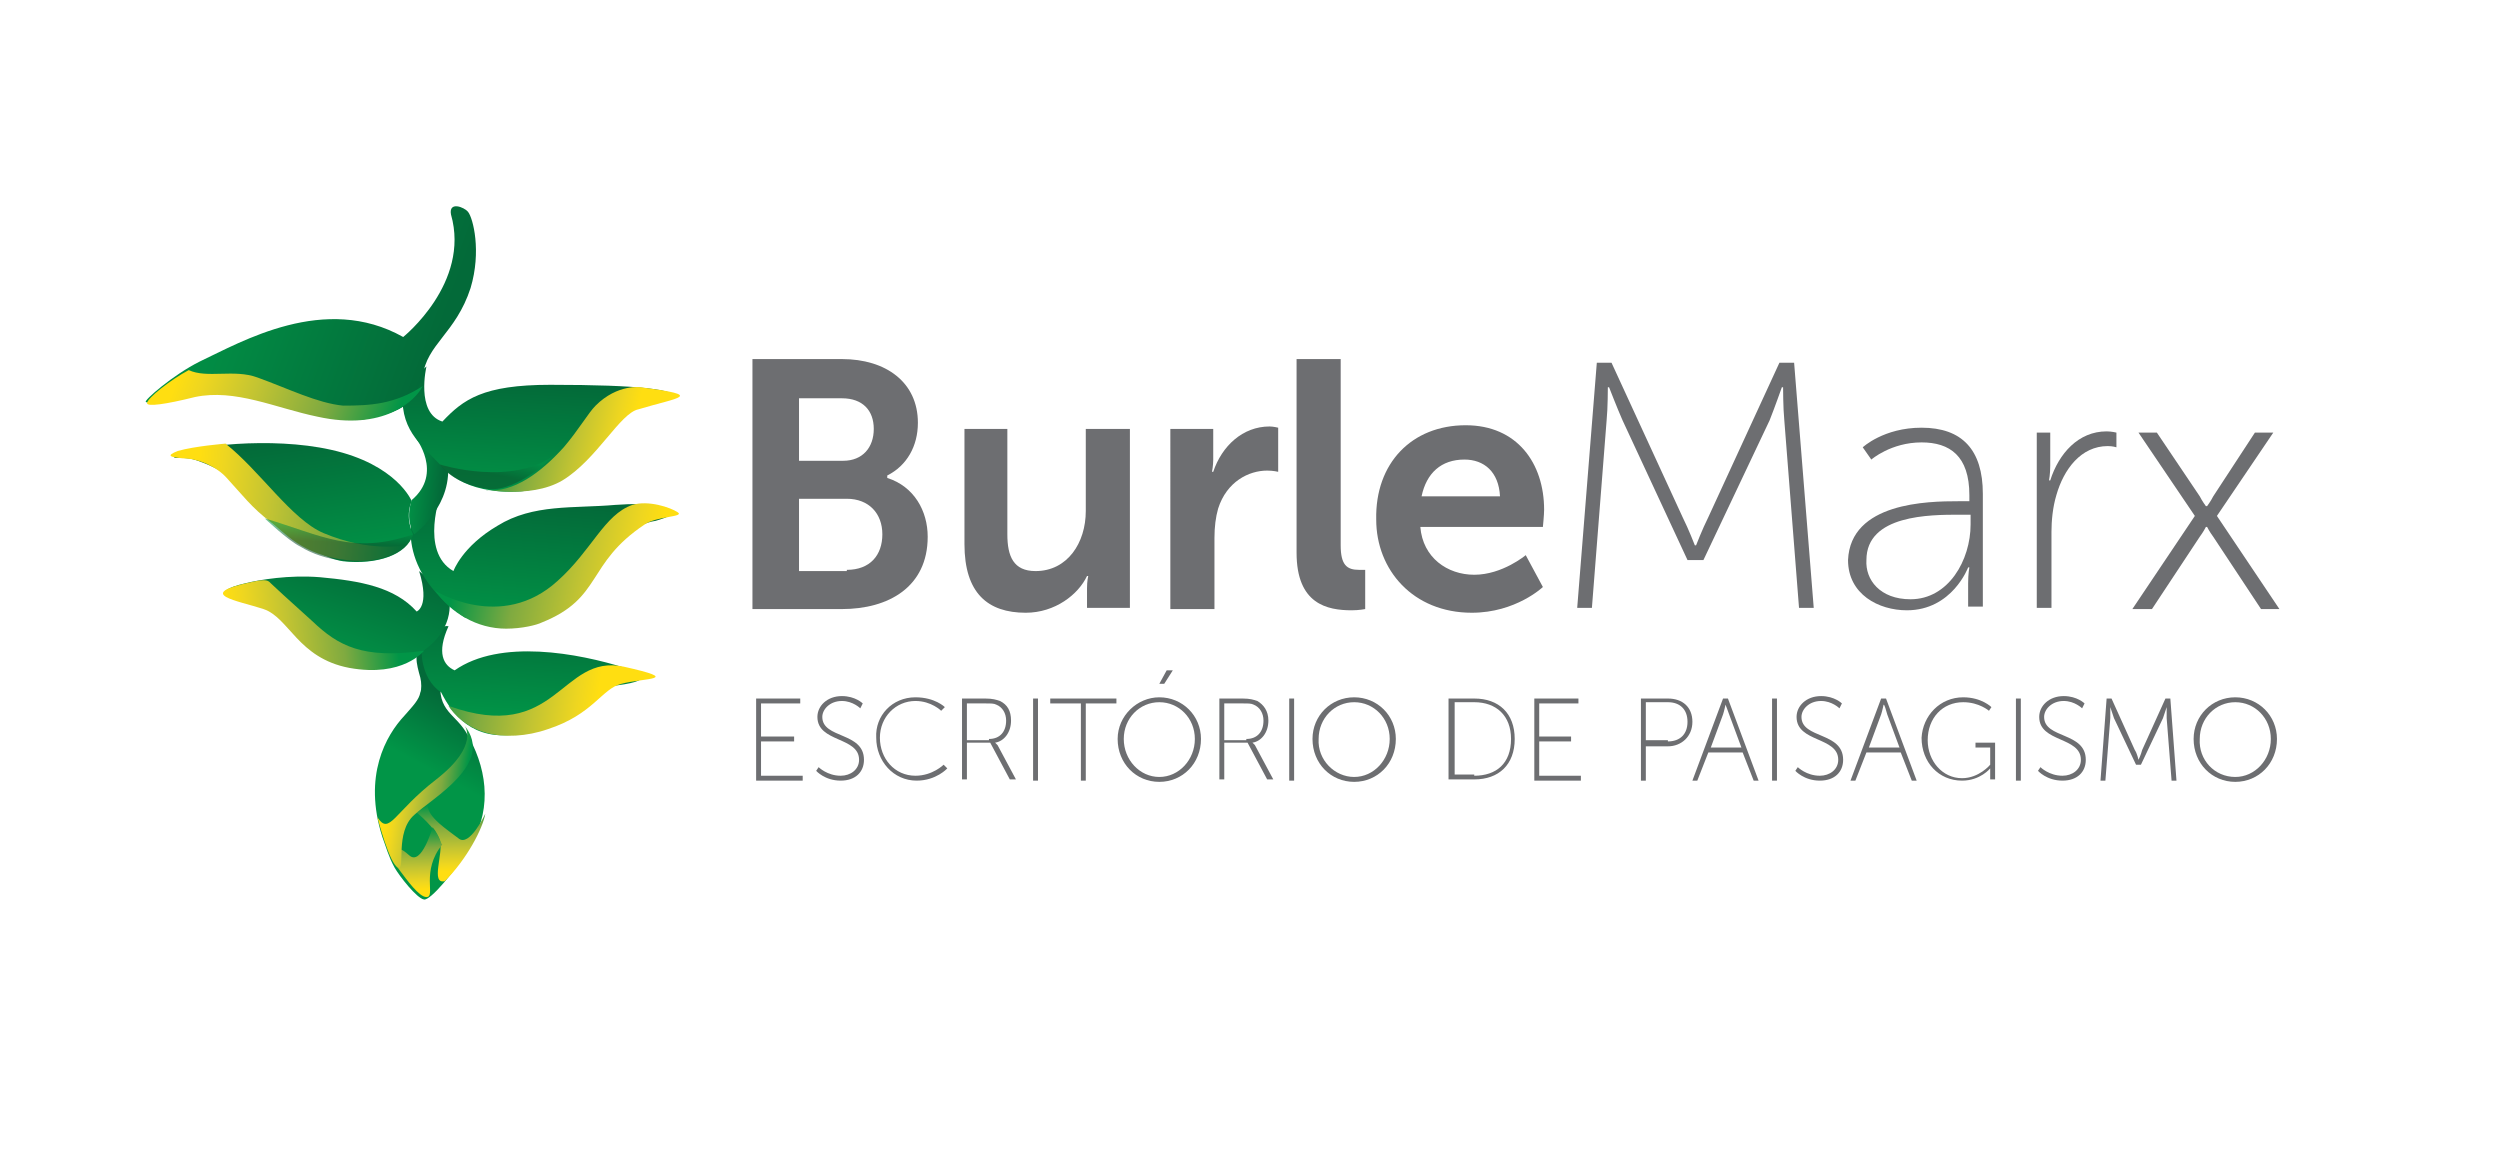 <?xml version="1.0" encoding="utf-8"?>
<!-- Generator: Adobe Illustrator 22.1.0, SVG Export Plug-In . SVG Version: 6.00 Build 0)  -->
<svg version="1.1" id="Layer_2" xmlns="http://www.w3.org/2000/svg" xmlns:xlink="http://www.w3.org/1999/xlink" x="0px" y="0px"
	 viewBox="0 0 204 96" style="enable-background:new 0 0 204 96;" xml:space="preserve">
<style type="text/css">
	.st0{fill:#6D6E71;}
	.st1{fill:url(#SVGID_1_);}
	.st2{fill:url(#SVGID_2_);}
	.st3{fill:url(#SVGID_3_);}
	.st4{fill:url(#SVGID_4_);}
	.st5{fill:url(#SVGID_5_);}
	.st6{fill:url(#SVGID_6_);}
	.st7{fill:url(#SVGID_7_);}
	.st8{fill:url(#SVGID_8_);}
	.st9{fill:url(#SVGID_9_);}
	.st10{fill:url(#SVGID_10_);}
	.st11{fill:url(#SVGID_11_);}
	.st12{fill:url(#SVGID_12_);}
	.st13{fill:url(#SVGID_13_);}
	.st14{opacity:0.54;fill:url(#SVGID_14_);}
	.st15{fill:url(#SVGID_15_);}
	.st16{fill:url(#SVGID_16_);}
	.st17{opacity:0.54;fill:url(#SVGID_17_);}
	.st18{fill:url(#SVGID_18_);}
	.st19{fill:url(#SVGID_19_);}
</style>
<g id="marca2_1_">
	<g>
		<g>
			<g>
				<g>
					<g>
						<g>
							<g>
								<path class="st0" d="M61.7,57h3.6v0.4h-3.2v2.7h2.7v0.4h-2.7v2.8h3.4v0.4h-3.8V57z"/>
								<path class="st0" d="M66.8,62.6c0,0,0.7,0.7,1.8,0.7c0.8,0,1.5-0.5,1.5-1.3c0-1.9-3.4-1.4-3.4-3.5c0-0.9,0.8-1.7,2-1.7
									c1.1,0,1.7,0.6,1.7,0.6l-0.2,0.4c0,0-0.6-0.6-1.5-0.6c-1,0-1.6,0.7-1.6,1.3c0,1.8,3.4,1.2,3.4,3.5c0,1-0.7,1.7-1.9,1.7
									c-1.3,0-2-0.8-2-0.8L66.8,62.6z"/>
								<path class="st0" d="M74.7,56.9c1.6,0,2.4,0.8,2.4,0.8L76.8,58c0,0-0.8-0.8-2.1-0.8c-1.6,0-2.9,1.3-2.9,3
									c0,1.7,1.2,3.1,2.9,3.1c1.4,0,2.3-0.9,2.3-0.9l0.3,0.3c0,0-0.9,1-2.5,1c-1.9,0-3.3-1.6-3.3-3.5
									C71.4,58.4,72.8,56.9,74.7,56.9z"/>
								<path class="st0" d="M78.5,57h1.9c0.6,0,0.9,0.1,1.2,0.2c0.6,0.3,0.9,0.8,0.9,1.6c0,1-0.6,1.7-1.3,1.8v0
									c0,0,0.1,0.1,0.2,0.2l1.5,2.8h-0.5l-1.6-3h-1.9v3h-0.4V57z M80.7,60.3c0.9,0,1.4-0.6,1.4-1.5c0-0.6-0.3-1.1-0.8-1.3
									c-0.2-0.1-0.4-0.1-0.9-0.1h-1.5v3H80.7z"/>
								<path class="st0" d="M84.3,57h0.4v6.7h-0.4V57z"/>
								<path class="st0" d="M88.2,57.4h-2.5V57h5.4v0.4h-2.5v6.3h-0.4V57.4z"/>
								<path class="st0" d="M94.6,56.9c1.9,0,3.4,1.5,3.4,3.4c0,2-1.5,3.5-3.4,3.5c-1.9,0-3.4-1.5-3.4-3.5
									C91.2,58.4,92.8,56.9,94.6,56.9z M94.6,63.4c1.6,0,2.9-1.4,2.9-3.1c0-1.7-1.3-3-2.9-3c-1.6,0-2.9,1.3-2.9,3
									C91.7,62,93,63.4,94.6,63.4z M95.2,54.7h0.5L95,55.8h-0.4L95.2,54.7z"/>
								<path class="st0" d="M99.5,57h1.9c0.6,0,0.9,0.1,1.2,0.2c0.5,0.3,0.9,0.8,0.9,1.6c0,1-0.6,1.7-1.3,1.8v0
									c0,0,0.1,0.1,0.2,0.2l1.5,2.8h-0.5l-1.6-3h-1.9v3h-0.4V57z M101.7,60.3c0.9,0,1.4-0.6,1.4-1.5c0-0.6-0.3-1.1-0.8-1.3
									c-0.2-0.1-0.4-0.1-0.9-0.1h-1.5v3H101.7z"/>
								<path class="st0" d="M105.2,57h0.4v6.7h-0.4V57z"/>
								<path class="st0" d="M110.5,56.9c1.9,0,3.4,1.5,3.4,3.4c0,2-1.5,3.5-3.4,3.5c-1.9,0-3.4-1.5-3.4-3.5
									C107.1,58.4,108.6,56.9,110.5,56.9z M110.5,63.4c1.6,0,2.9-1.4,2.9-3.1c0-1.7-1.3-3-2.9-3s-2.9,1.3-2.9,3
									C107.5,62,108.9,63.4,110.5,63.4z"/>
								<path class="st0" d="M118.2,57h2.1c2,0,3.3,1.2,3.3,3.3c0,2.1-1.3,3.3-3.3,3.3h-2.1V57z M120.3,63.3c1.8,0,3-1,3-3
									c0-1.9-1.2-3-3-3h-1.6v5.9H120.3z"/>
								<path class="st0" d="M125.2,57h3.6v0.4h-3.2v2.7h2.6v0.4h-2.6v2.8h3.4v0.4h-3.8V57z"/>
							</g>
							<g>
								<path class="st0" d="M133.9,57h2.2c1.2,0,2,0.7,2,1.9c0,1.2-0.9,2-2,2h-1.8v2.8h-0.4V57z M136.1,60.5c1,0,1.6-0.6,1.6-1.6
									c0-1-0.6-1.6-1.6-1.6h-1.8v3.1H136.1z"/>
								<path class="st0" d="M142.2,61.4h-2.8l-0.9,2.3h-0.4l2.5-6.7h0.4l2.5,6.7h-0.4L142.2,61.4z M140.8,57.5c0,0-0.1,0.5-0.2,0.8
									l-1,2.7h2.5l-1-2.7C141,58,140.8,57.5,140.8,57.5L140.8,57.5z"/>
								<path class="st0" d="M144.6,57h0.4v6.7h-0.4V57z"/>
								<path class="st0" d="M146.7,62.6c0,0,0.7,0.7,1.8,0.7c0.8,0,1.5-0.5,1.5-1.3c0-1.9-3.4-1.4-3.4-3.5c0-0.9,0.8-1.7,2-1.7
									c1.1,0,1.7,0.6,1.7,0.6l-0.2,0.4c0,0-0.6-0.6-1.5-0.6c-1,0-1.6,0.7-1.6,1.3c0,1.8,3.4,1.2,3.4,3.5c0,1-0.7,1.7-1.9,1.7
									c-1.3,0-2-0.8-2-0.8L146.7,62.6z"/>
								<path class="st0" d="M155.1,61.4h-2.8l-0.9,2.3H151l2.5-6.7h0.4l2.5,6.7H156L155.1,61.4z M153.7,57.5c0,0-0.1,0.5-0.2,0.8
									l-1,2.7h2.5l-1-2.7C153.9,58,153.8,57.5,153.7,57.5L153.7,57.5z"/>
								<path class="st0" d="M160.2,56.9c1.5,0,2.3,0.8,2.3,0.8l-0.2,0.3c0,0-0.8-0.7-2.1-0.7c-1.7,0-2.9,1.3-2.9,3.1
									c0,1.7,1.2,3.1,2.8,3.1c1.4,0,2.3-1.1,2.3-1.1V61h-1.2v-0.4h1.6v3h-0.4v-0.6c0-0.1,0-0.3,0-0.3h0c0,0-0.8,1-2.3,1
									c-1.9,0-3.3-1.5-3.3-3.5C156.9,58.4,158.3,56.9,160.2,56.9z"/>
								<path class="st0" d="M164.5,57h0.4v6.7h-0.4V57z"/>
								<path class="st0" d="M166.5,62.6c0,0,0.7,0.7,1.8,0.7c0.8,0,1.5-0.5,1.5-1.3c0-1.9-3.4-1.4-3.4-3.5c0-0.9,0.8-1.7,2-1.7
									c1.1,0,1.7,0.6,1.7,0.6l-0.2,0.4c0,0-0.6-0.6-1.5-0.6c-1,0-1.6,0.7-1.6,1.3c0,1.8,3.4,1.2,3.4,3.5c0,1-0.7,1.7-1.9,1.7
									c-1.3,0-2-0.8-2-0.8L166.5,62.6z"/>
								<path class="st0" d="M171.9,57h0.4l1.9,4.2c0.2,0.3,0.3,0.8,0.3,0.8h0c0,0,0.2-0.4,0.3-0.8l1.9-4.2h0.4l0.5,6.7h-0.4
									l-0.4-5.1c0-0.3,0-0.9,0-0.9h0c0,0-0.2,0.6-0.3,0.9l-1.8,3.8h-0.4l-1.8-3.8c-0.1-0.3-0.3-0.9-0.3-0.9h0c0,0,0,0.6,0,0.9
									l-0.4,5.1h-0.4L171.9,57z"/>
								<path class="st0" d="M182.4,56.9c1.9,0,3.4,1.5,3.4,3.4c0,2-1.5,3.5-3.4,3.5c-1.9,0-3.4-1.5-3.4-3.5
									C179,58.4,180.5,56.9,182.4,56.9z M182.4,63.4c1.6,0,2.9-1.4,2.9-3.1c0-1.7-1.3-3-2.9-3c-1.6,0-2.9,1.3-2.9,3
									C179.4,62,180.7,63.4,182.4,63.4z"/>
							</g>
						</g>
					</g>
				</g>
			</g>
		</g>
		<g>
			<path class="st0" d="M61.5,29.3h7.2c3.6,0,6.2,1.9,6.2,5.2c0,1.9-0.9,3.5-2.5,4.3V39c2.2,0.7,3.3,2.7,3.3,4.8
				c0,4.1-3.2,5.9-7,5.9h-7.3V29.3z M68.8,37.6c1.6,0,2.5-1.1,2.5-2.6s-0.9-2.5-2.6-2.5h-3.5v5.1H68.8z M69.1,46.5
				c1.9,0,2.9-1.2,2.9-2.9c0-1.7-1.1-2.9-2.9-2.9h-3.9v5.9H69.1z"/>
			<path class="st0" d="M78.6,35h3.6v8.6c0,1.8,0.5,3,2.3,3c2.6,0,4.1-2.3,4.1-4.9V35h3.6v14.6h-3.5V48c0-0.6,0.1-1,0.1-1h-0.1
				c-0.7,1.5-2.6,3-5,3c-3.1,0-5-1.6-5-5.6V35z"/>
			<path class="st0" d="M95.5,35h3.5v2.5c0,0.5-0.1,1-0.1,1h0.1c0.7-2.1,2.4-3.7,4.6-3.7c0.3,0,0.7,0.1,0.7,0.1v3.6
				c0,0-0.4-0.1-0.9-0.1c-1.5,0-3.3,0.9-4,3.1c-0.2,0.7-0.3,1.5-0.3,2.4v5.8h-3.6V35z"/>
			<path class="st0" d="M105.8,29.3h3.6v15.2c0,1.6,0.5,2,1.5,2c0.3,0,0.5,0,0.5,0v3.2c0,0-0.5,0.1-1.1,0.1c-2,0-4.5-0.5-4.5-4.7
				V29.3z"/>
			<path class="st0" d="M119.6,34.7c4.2,0,6.4,3.1,6.4,6.9c0,0.4-0.1,1.4-0.1,1.4h-10c0.2,2.5,2.2,3.9,4.4,3.9
				c2.3,0,4.2-1.6,4.2-1.6l1.4,2.6c0,0-2.2,2.1-5.8,2.1c-4.8,0-7.8-3.5-7.8-7.6C112.2,37.8,115.2,34.7,119.6,34.7z M122.4,40.5
				c-0.1-2-1.3-3-2.9-3c-1.9,0-3.1,1.1-3.5,3H122.4z"/>
			<path class="st0" d="M130.3,29.6h1.2l5.8,12.6c0.5,1,1,2.3,1,2.3h0.1c0,0,0.5-1.3,1-2.3l5.8-12.6h1.2l1.6,20h-1.2l-1.2-15.3
				c-0.1-1-0.1-2.7-0.1-2.7h-0.1c0,0-0.6,1.7-1,2.7l-5.4,11.4h-1.3l-5.3-11.4c-0.4-0.9-1.1-2.7-1.1-2.7h-0.1c0,0,0,1.7-0.1,2.7
				l-1.2,15.3h-1.2L130.3,29.6z"/>
			<path class="st0" d="M159.8,40.9h0.9v-0.5c0-3.2-1.6-4.3-3.9-4.3c-2.5,0-4.1,1.4-4.1,1.4l-0.7-1c0,0,1.7-1.6,4.8-1.6
				c3.3,0,5,1.8,5,5.4v9.2h-1.2v-1.9c0-0.8,0.1-1.3,0.1-1.3h-0.1c0,0-1.3,3.5-5,3.5c-2.3,0-4.8-1.3-4.8-4.1
				C151,41,157.3,40.9,159.8,40.9z M155.9,48.9c3.1,0,4.9-3.2,4.9-6.1V42h-0.9c-2.4,0-7.6,0-7.6,3.7
				C152.2,47.3,153.4,48.9,155.9,48.9z"/>
			<path class="st0" d="M166.1,35.3h1.2V38c0,0.7-0.1,1.2-0.1,1.2h0.1c0.7-2.2,2.3-4,4.6-4c0.4,0,0.8,0.1,0.8,0.1v1.2
				c0,0-0.3-0.1-0.7-0.1c-2.2,0-3.6,1.9-4.2,4c-0.3,1-0.4,2.1-0.4,3v6.2h-1.2V35.3z"/>
			<path class="st0" d="M179.1,42.1l-4.6-6.8h1.5l3.5,5.2c0.2,0.4,0.5,0.8,0.5,0.8h0.1c0,0,0.3-0.4,0.5-0.8l3.4-5.2h1.5l-4.6,6.8
				l5.1,7.6h-1.5l-3.9-5.9c-0.3-0.4-0.5-0.8-0.5-0.8h-0.1c0,0-0.2,0.4-0.5,0.8l-3.9,5.9H174L179.1,42.1z"/>
		</g>
	</g>
	<g>
		<g>
			<g>
				
					<linearGradient id="SVGID_1_" gradientUnits="userSpaceOnUse" x1="3953.292" y1="389.615" x2="3941.215" y2="371.976" gradientTransform="matrix(-0.98 2.110000e-02 -0.116 0.75 3947.084 -306.025)">
					<stop  offset="0.515" style="stop-color:#019547"/>
					<stop  offset="0.834" style="stop-color:#036A39"/>
				</linearGradient>
				<path class="st1" d="M34.8,52.3c-1.2,0.7-0.8,1.9-0.5,3c0.1,0.4,0.1,1,0,1.2c-0.1,0.6-0.6,1.1-1.3,1.9c-1.5,1.6-3.4,4.9-1.8,9.9
					c0.3,0.8,0.5,1.6,1,2.5c0.4,0.7,1.8,2.5,2.4,2.6c0.5,0.1,2.5-2.2,3.9-4.6c1.7-3,1.2-6.3-0.5-9.1c-1-1.6-2.6-1.8-1.9-4.9
					C36.3,54.7,34.8,53.9,34.8,52.3z"/>
				
					<linearGradient id="SVGID_2_" gradientUnits="userSpaceOnUse" x1="3944.644" y1="393.071" x2="3944.644" y2="384.601" gradientTransform="matrix(-0.98 2.110000e-02 -0.116 0.75 3947.084 -306.025)">
					<stop  offset="0.135" style="stop-color:#FFDE11"/>
					<stop  offset="0.237" style="stop-color:#EED620"/>
					<stop  offset="0.441" style="stop-color:#C3C432"/>
					<stop  offset="0.724" style="stop-color:#7FAA40"/>
					<stop  offset="1" style="stop-color:#019547"/>
				</linearGradient>
				<path class="st2" d="M39.6,66.4c0,0-1.3,2.8-2.2,2c-0.9-0.7-2.5-1.7-2.5-2.7L34,66.3c0,0,1.6,1.3,1.9,2.3c0.3,1-0.8,3.6,0.4,3.3
					C38.1,70.1,39.4,67.6,39.6,66.4z"/>
				
					<linearGradient id="SVGID_3_" gradientUnits="userSpaceOnUse" x1="3946.934" y1="394.796" x2="3946.934" y2="387.116" gradientTransform="matrix(-0.98 2.110000e-02 -0.116 0.75 3947.084 -306.025)">
					<stop  offset="0.135" style="stop-color:#FFDE11"/>
					<stop  offset="0.237" style="stop-color:#EED620"/>
					<stop  offset="0.441" style="stop-color:#C3C432"/>
					<stop  offset="0.724" style="stop-color:#7FAA40"/>
					<stop  offset="1" style="stop-color:#019547"/>
				</linearGradient>
				<path class="st3" d="M35.3,67.5c0,0-0.9,3.2-1.9,2.3c-0.8-0.7-0.7-0.4-0.7-0.4l-0.6,0.8c0,0,0.1,0.3,0.5,0.8
					c0.6,0.8,1.6,2.2,2.2,2.2c0.8,0-0.5-2.1,1.3-4.3C36,69,35.9,68.2,35.3,67.5z"/>
				
					<linearGradient id="SVGID_4_" gradientUnits="userSpaceOnUse" x1="3943.642" y1="383.688" x2="3950.734" y2="383.688" gradientTransform="matrix(-0.98 2.110000e-02 -0.116 0.75 3947.084 -306.025)">
					<stop  offset="0" style="stop-color:#019547"/>
					<stop  offset="0.276" style="stop-color:#7FAA40"/>
					<stop  offset="0.559" style="stop-color:#C3C432"/>
					<stop  offset="0.763" style="stop-color:#EED620"/>
					<stop  offset="0.865" style="stop-color:#FFDE11"/>
				</linearGradient>
				<path class="st4" d="M37.9,59.2c0,0,1.3,1.6-2.3,4.4c-3.5,2.7-3.8,4.6-4.8,3.1c0,0,1,3.9,1.7,4.1c0.6,0.2-0.3-2.9,1.3-4.3
					C35.3,65.1,40.4,62.3,37.9,59.2z"/>
			</g>
			<g>
				
					<linearGradient id="SVGID_5_" gradientUnits="userSpaceOnUse" x1="3911.15" y1="646.509" x2="3912.152" y2="637.856" gradientTransform="matrix(-0.945 -0.166 -0.147 0.985 3832.201 71.118)">
					<stop  offset="0" style="stop-color:#019547"/>
					<stop  offset="1" style="stop-color:#036A39"/>
				</linearGradient>
				<path class="st5" d="M34.4,52.8c0,0-0.2,2.5,1.6,3.7c0.9,1.8,2.6,4,6.2,3.4c5-0.8,5.5-3.7,7.5-3.9c4-0.4,2.7-1.1,1.3-1.5
					c-3.8-1.2-10.2-2.4-13.9,0.2c-0.9-0.4-1.5-1.4-0.5-3.6C35.7,50.9,34.4,52.8,34.4,52.8z"/>
				
					<linearGradient id="SVGID_6_" gradientUnits="userSpaceOnUse" x1="3918.242" y1="643.231" x2="3901.162" y2="643.231" gradientTransform="matrix(-0.945 -0.166 -0.147 0.985 3832.201 71.118)">
					<stop  offset="0" style="stop-color:#019547"/>
					<stop  offset="0.276" style="stop-color:#7FAA40"/>
					<stop  offset="0.559" style="stop-color:#C3C432"/>
					<stop  offset="0.763" style="stop-color:#EED620"/>
					<stop  offset="0.865" style="stop-color:#FFDE11"/>
				</linearGradient>
				<path class="st6" d="M36.6,57.6c0,0,0.9,1.6,3.1,2.2c1.4,0.4,3.3,0.3,5-0.3c3.7-1.2,4.4-3.3,6-3.7c1.9-0.5,5.1-0.3,0.2-1.4
					C45.7,53.3,45.5,60.8,36.6,57.6z"/>
			</g>
			<g>
				
					<linearGradient id="SVGID_7_" gradientUnits="userSpaceOnUse" x1="3931.31" y1="525.048" x2="3927.302" y2="517.315" gradientTransform="matrix(-1.046 0.147 0.107 1 4079.81 -1049.815)">
					<stop  offset="0" style="stop-color:#019547"/>
					<stop  offset="1" style="stop-color:#036A39"/>
				</linearGradient>
				<path class="st7" d="M36.6,48.6c0,0,0.8,2.6-2.2,4.6c0,0-4.7,1.6-7,0.6c-3.7-1.6-3.7-3.8-6.8-4.5c-2-0.4-3.6-1-0.6-1.7
					c1.2-0.3,3.6-0.7,6.1-0.5c3.3,0.3,6.1,0.8,7.9,2.8c0,0,1.1-0.4,0.2-3.3L36.6,48.6z"/>
				
					<linearGradient id="SVGID_8_" gradientUnits="userSpaceOnUse" x1="3923.164" y1="522.812" x2="3938.115" y2="522.812" gradientTransform="matrix(-1.046 0.147 0.107 1 4079.81 -1049.815)">
					<stop  offset="0" style="stop-color:#019547"/>
					<stop  offset="0.276" style="stop-color:#7FAA40"/>
					<stop  offset="0.559" style="stop-color:#C3C432"/>
					<stop  offset="0.763" style="stop-color:#EED620"/>
					<stop  offset="0.865" style="stop-color:#FFDE11"/>
				</linearGradient>
				<path class="st8" d="M25.5,50.7c2.1,2,4.1,3.1,9.1,2.4c0,0-1.7,2.2-6.1,1.4c-4.2-0.8-4.9-4.1-7-4.8c-2.1-0.7-5.7-1.2-1-2.2
					c1.3-0.3,1.4-0.1,1.6,0.1C22.3,47.8,23.5,48.9,25.5,50.7z"/>
			</g>
			<g>
				
					<linearGradient id="SVGID_9_" gradientUnits="userSpaceOnUse" x1="3947.706" y1="646.267" x2="3948.899" y2="635.966" gradientTransform="matrix(-0.981 -0.192 -0.192 0.981 4041.565 175.411)">
					<stop  offset="0" style="stop-color:#019547"/>
					<stop  offset="1" style="stop-color:#036A39"/>
				</linearGradient>
				<path class="st9" d="M36,40.2c0,0-1.8,4.8,1,6.4c0,0,0.7-2,3.6-3.7c2.9-1.8,6.2-1.4,9.6-1.7c1.4-0.1,2.6-0.1,3.4,0.1
					c2.2,0.5,0.9,0.9-0.1,1.2c-3.4,0.5-5.2,5.4-7.4,6.7c-1.9,1-3.8,1.7-8,1.2c-0.1,0-0.2,0-0.3-0.1c-5.9-4.1-4.1-8.9-3.8-8.9
					C34.2,41.5,35.3,41.1,36,40.2z"/>
				
					<linearGradient id="SVGID_10_" gradientUnits="userSpaceOnUse" x1="3956.048" y1="641.095" x2="3937.742" y2="641.095" gradientTransform="matrix(-0.981 -0.192 -0.192 0.981 4041.565 175.411)">
					<stop  offset="0" style="stop-color:#019547"/>
					<stop  offset="0.276" style="stop-color:#7FAA40"/>
					<stop  offset="0.559" style="stop-color:#C3C432"/>
					<stop  offset="0.763" style="stop-color:#EED620"/>
					<stop  offset="0.865" style="stop-color:#FFDE11"/>
				</linearGradient>
				<path class="st10" d="M35.5,48.2c0,0,5.4,3.4,10-0.8c2.8-2.5,3.8-5.4,6.1-6.2c1.3-0.4,3.1,0.2,3.7,0.6c0.6,0.4-1.7,0.3-2.7,1
					c-4.8,3.2-3.4,6-8.4,8c-0.4,0.2-1.6,0.5-2.9,0.5C38.9,51.3,36.8,50,35.5,48.2z"/>
			</g>
		</g>
		<g>
			
				<linearGradient id="SVGID_11_" gradientUnits="userSpaceOnUse" x1="3813.731" y1="694.88" x2="3816.183" y2="683.229" gradientTransform="matrix(-0.993 -5.180000e-02 -8.500000e-02 0.94 3870.627 -408.767)">
				<stop  offset="0" style="stop-color:#019547"/>
				<stop  offset="1" style="stop-color:#036A39"/>
			</linearGradient>
			<path class="st11" d="M33.7,43.6c-0.5,1.7-3,2.5-5.7,2.2c-1.4-0.2-2.8-1.2-4.1-2c-2-1.2-2.9-2.2-3.8-3.7
				c-0.9-1.4-4.1-2.7-4.8-2.7c-0.8-0.1-1.5,0.1-0.8-0.3c1.1-0.7,7.6-1.5,12.5-0.4c5.4,1.2,6.6,4.2,6.6,4.2
				C33,42.2,33.7,43.6,33.7,43.6z"/>
			
				<linearGradient id="SVGID_12_" gradientUnits="userSpaceOnUse" x1="3802.818" y1="687.097" x2="3805.73" y2="687.097" gradientTransform="matrix(-0.993 -5.180000e-02 -8.500000e-02 0.94 3870.627 -408.767)">
				<stop  offset="0" style="stop-color:#036A39"/>
				<stop  offset="1" style="stop-color:#019547"/>
			</linearGradient>
			<path class="st12" d="M33.9,35.7c0,0,2.3,2.9-0.3,5.1c0,0-0.6,1.5,0.2,2.8c0,0,3.3-2.4,2.7-6.1L33.9,35.7z"/>
			
				<linearGradient id="SVGID_13_" gradientUnits="userSpaceOnUse" x1="3805.655" y1="689.108" x2="3825.51" y2="689.108" gradientTransform="matrix(-0.993 -5.180000e-02 -8.500000e-02 0.94 3870.627 -408.767)">
				<stop  offset="0" style="stop-color:#019547"/>
				<stop  offset="0.276" style="stop-color:#7FAA40"/>
				<stop  offset="0.559" style="stop-color:#C3C432"/>
				<stop  offset="0.763" style="stop-color:#EED620"/>
				<stop  offset="0.865" style="stop-color:#FFDE11"/>
			</linearGradient>
			<path class="st13" d="M18.4,36.2C18.5,36.3,18.5,36.2,18.4,36.2c2.8,2.2,5.4,6.2,8,7.3c3.8,1.6,6.7,1,6.7,1s-1.5,1.6-4.8,1.2
				c-3.7-0.4-5.1-2.3-6.2-3.1c-1.5-1.1-2.4-2.3-3.6-3.6c-0.8-0.9-2.3-1.6-3.6-1.6c-1-0.1-1.4-0.2-0.4-0.6
				C15.9,36.4,18.4,36.2,18.4,36.2z"/>
			
				<linearGradient id="SVGID_14_" gradientUnits="userSpaceOnUse" x1="3811.251" y1="693.893" x2="3811.251" y2="690.564" gradientTransform="matrix(-0.993 -5.180000e-02 -8.500000e-02 0.94 3870.627 -408.767)">
				<stop  offset="0.583" style="stop-color:#0B4D2A"/>
				<stop  offset="1" style="stop-color:#019547"/>
			</linearGradient>
			<path class="st14" d="M33.7,43.6C33.7,43.6,33.7,43.6,33.7,43.6c-0.5,1.7-2.9,2.4-5.4,2.2c-1.7-0.2-2.8-0.6-3.8-1.2
				c-1-0.5-2.9-2.3-2.9-2.3C26.3,43.7,28.8,45.3,33.7,43.6z"/>
		</g>
		<g>
			
				<linearGradient id="SVGID_15_" gradientUnits="userSpaceOnUse" x1="3788.502" y1="898.356" x2="3790.194" y2="888.702" gradientTransform="matrix(-0.974 -0.228 -0.228 0.974 3936.861 29.694)">
				<stop  offset="0" style="stop-color:#019547"/>
				<stop  offset="1" style="stop-color:#036A39"/>
			</linearGradient>
			<path class="st15" d="M34.8,29.9c0,0-0.9,3.8,1.3,4.5c1.7-1.8,3.3-3,8.8-3c7.5,0,10,0.4,10.3,1c-1,0-1.2,0.2-2.2,0.4
				c-5.3,0.7-5.6,6.9-10.5,7.3c-4.8,0.3-6.4-2-6.6-2.2c-1.6-1.7-3.4-2.9-3-6.3L34.8,29.9z"/>
			
				<linearGradient id="SVGID_16_" gradientUnits="userSpaceOnUse" x1="3792.237" y1="893.37" x2="3778.582" y2="893.37" gradientTransform="matrix(-0.974 -0.228 -0.228 0.974 3936.861 29.694)">
				<stop  offset="0" style="stop-color:#019547"/>
				<stop  offset="0.276" style="stop-color:#7FAA40"/>
				<stop  offset="0.559" style="stop-color:#C3C432"/>
				<stop  offset="0.763" style="stop-color:#EED620"/>
				<stop  offset="0.865" style="stop-color:#FFDE11"/>
			</linearGradient>
			<path class="st16" d="M52.3,31.6c0,0-1.9-0.3-3.7,1.5c-0.6,0.6-1.4,2-2.6,3.4c-1.9,2.1-4.1,3.7-6.3,3.5c-0.6-0.2,3.5,0.8,6.2-0.8
				c2.8-1.7,4.7-5.5,6.2-5.8C55.4,32.4,57.6,32.3,52.3,31.6z"/>
			
				<linearGradient id="SVGID_17_" gradientUnits="userSpaceOnUse" x1="3791.87" y1="898.988" x2="3791.87" y2="894.876" gradientTransform="matrix(-0.974 -0.228 -0.228 0.974 3936.861 29.694)">
				<stop  offset="0.583" style="stop-color:#0B4D2A"/>
				<stop  offset="1" style="stop-color:#019547"/>
			</linearGradient>
			<path class="st17" d="M35.9,37.9c0,0,6,1.9,9.5-0.9c0,0-3.1,3.2-5.6,2.9C36.9,39.5,35.9,37.9,35.9,37.9z"/>
		</g>
		<g>
			
				<linearGradient id="SVGID_18_" gradientUnits="userSpaceOnUse" x1="3781.938" y1="1050.538" x2="3803.485" y2="1050.404" gradientTransform="matrix(-0.94 -0.342 -0.342 0.94 3949.417 335.02)">
				<stop  offset="0" style="stop-color:#036A39"/>
				<stop  offset="1" style="stop-color:#019547"/>
			</linearGradient>
			<path class="st18" d="M38.2,17.3c0.4,0.5,1.1,3.2,0.2,6.2c-1.2,3.7-3.6,4.6-3.9,7.2c-0.8,2.6-2,2.9-4.7,3.5
				c-2,0.5-6.5-1.6-10.4-2c-3.9-0.4-7.1,0.9-7.5,0.6c-0.2-0.1,2.2-2.2,4.4-3.3c3.4-1.6,10.2-5.6,16.6-2c0,0,5.5-4.4,3.9-10
				C36.6,16.4,37.9,16.9,38.2,17.3z"/>
			
				<linearGradient id="SVGID_19_" gradientUnits="userSpaceOnUse" x1="3782.843" y1="1057.877" x2="3803.549" y2="1057.877" gradientTransform="matrix(-0.94 -0.342 -0.342 0.94 3949.417 335.02)">
				<stop  offset="0" style="stop-color:#019547"/>
				<stop  offset="0.276" style="stop-color:#7FAA40"/>
				<stop  offset="0.559" style="stop-color:#C3C432"/>
				<stop  offset="0.763" style="stop-color:#EED620"/>
				<stop  offset="0.865" style="stop-color:#FFDE11"/>
			</linearGradient>
			<path class="st19" d="M34.5,31.5c-0.6,1.2-3.2,3.7-8.6,2.5c-3.4-0.7-6.7-2.3-10-1.6C13.5,33,12,33.2,12,32.9
				c0-0.4,1.9-1.9,3.4-2.7l0,0c1.5,0.7,3.7-0.1,5.6,0.6c2.5,0.9,4.9,2.1,7,2.3C30.2,33.1,32.2,33,34.5,31.5z"/>
		</g>
	</g>
</g>
</svg>
